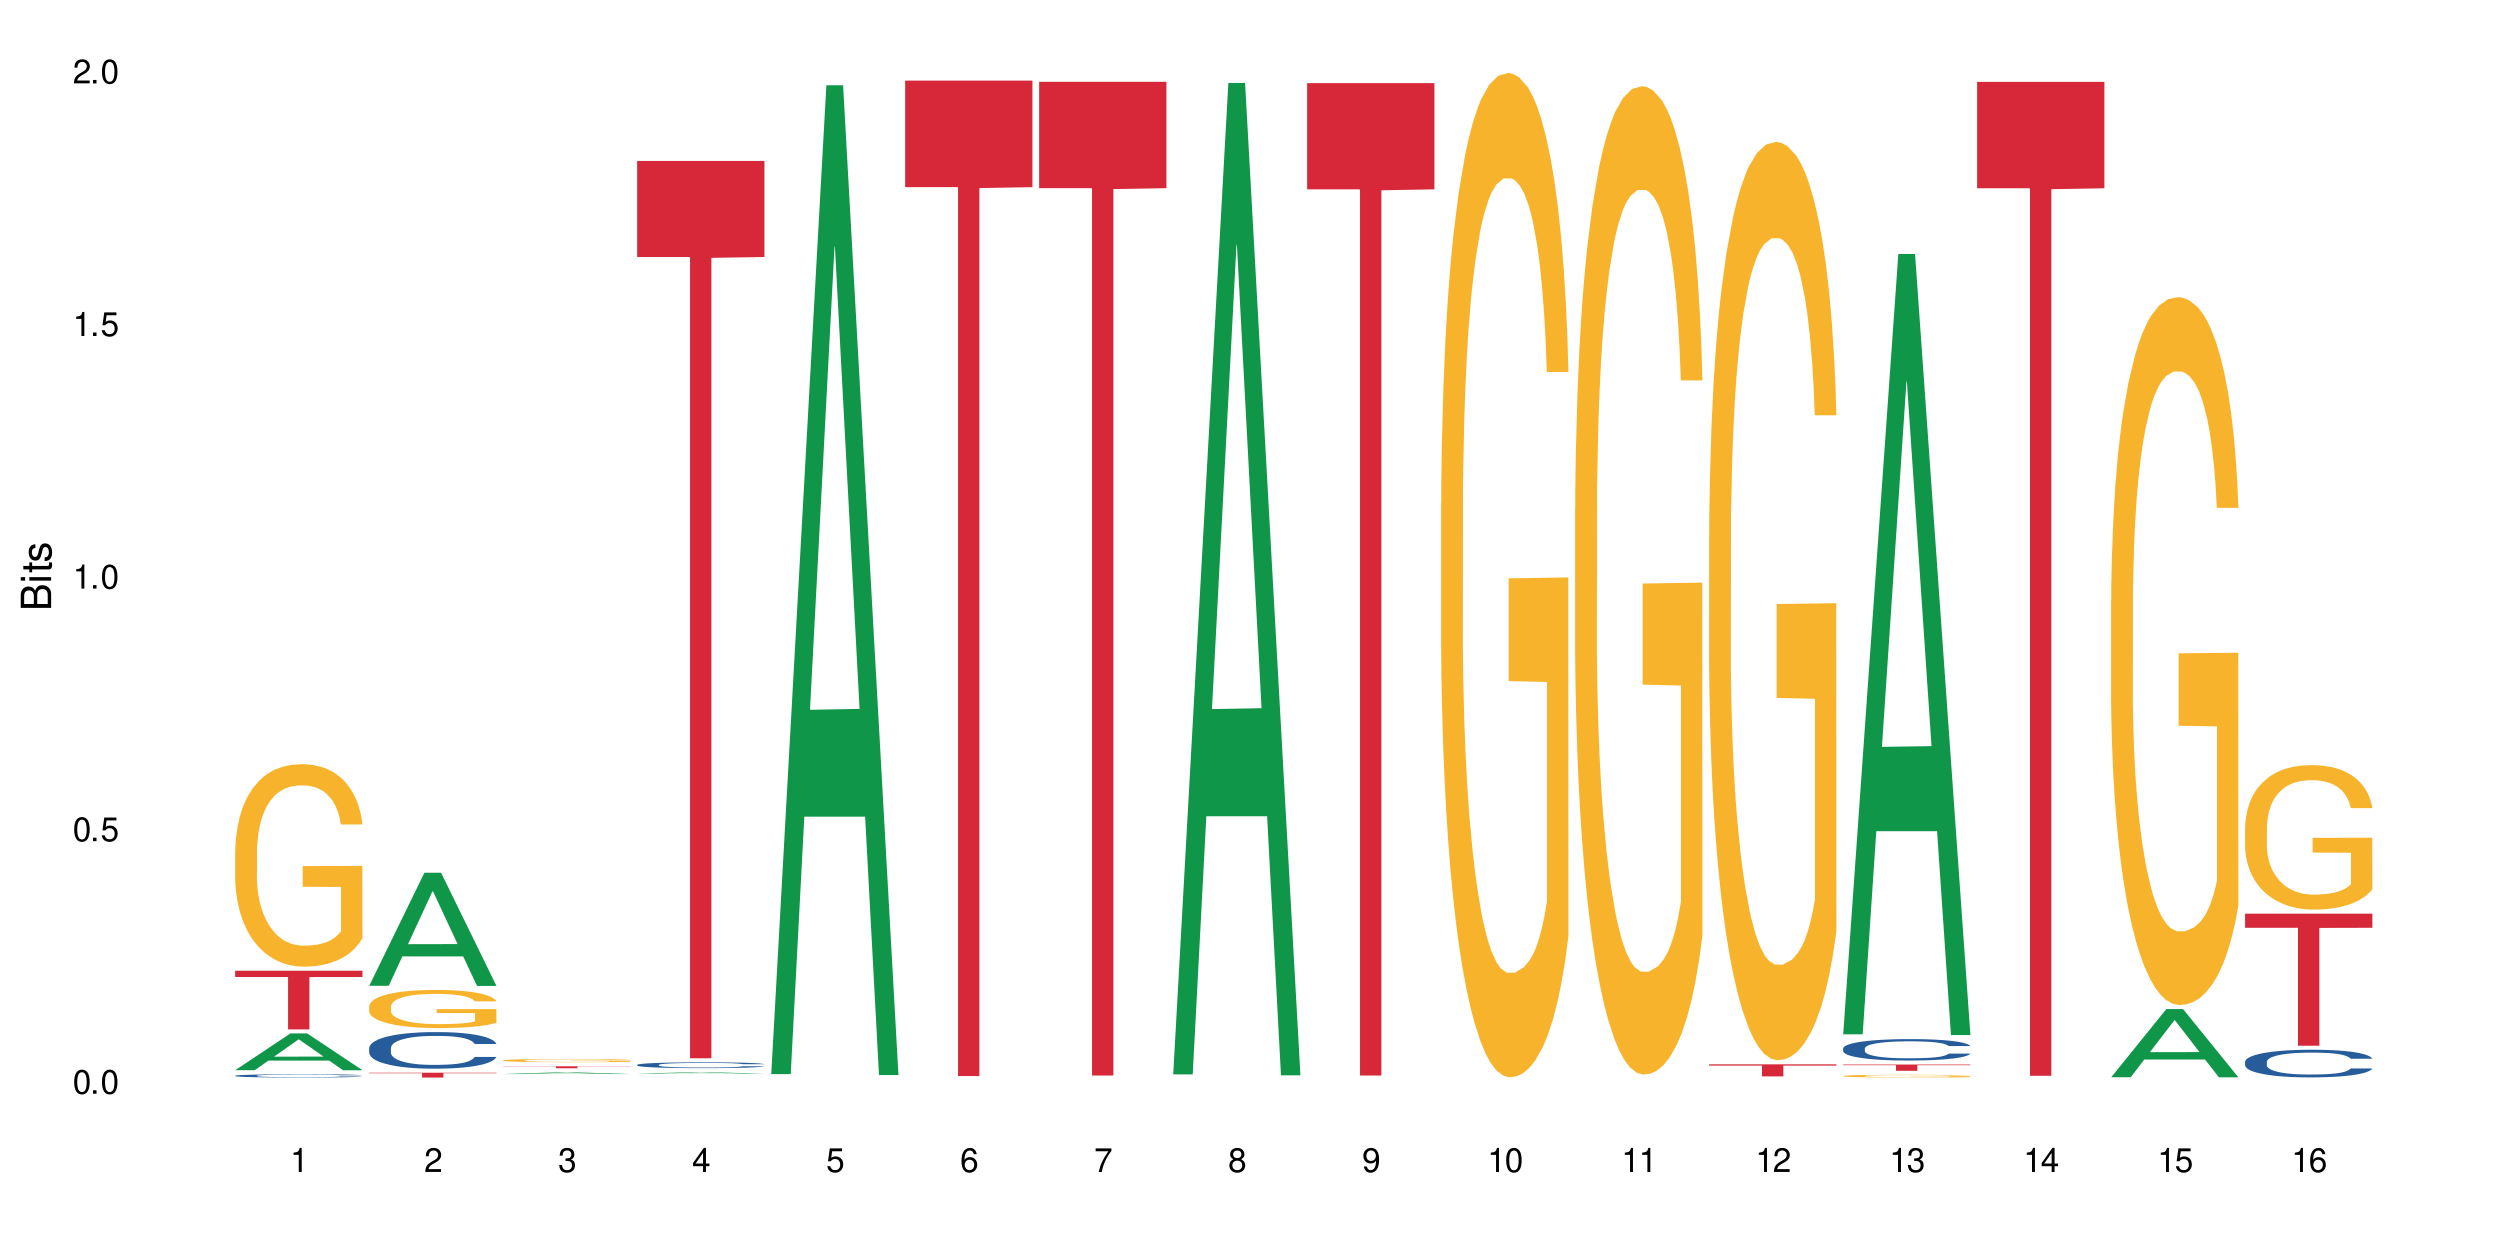 <?xml version="1.0" encoding="UTF-8"?>
<svg xmlns="http://www.w3.org/2000/svg" xmlns:xlink="http://www.w3.org/1999/xlink" width="720" height="360" viewBox="0 0 720 360">
<defs>
<g>
<g id="glyph-0-0">
</g>
<g id="glyph-0-1">
<path d="M 2.641 -6.938 C 2 -6.938 1.422 -6.656 1.078 -6.172 C 0.641 -5.562 0.406 -4.641 0.406 -3.359 C 0.406 -1.016 1.188 0.219 2.641 0.219 C 4.078 0.219 4.859 -1.016 4.859 -3.297 C 4.859 -4.641 4.656 -5.547 4.203 -6.172 C 3.844 -6.656 3.281 -6.938 2.641 -6.938 Z M 2.641 -6.188 C 3.547 -6.188 4 -5.25 4 -3.375 C 4 -1.406 3.562 -0.484 2.625 -0.484 C 1.734 -0.484 1.281 -1.438 1.281 -3.344 C 1.281 -5.25 1.734 -6.188 2.641 -6.188 Z M 2.641 -6.188 "/>
</g>
<g id="glyph-0-2">
<path d="M 1.828 -1 L 0.828 -1 L 0.828 0 L 1.828 0 Z M 1.828 -1 "/>
</g>
<g id="glyph-0-3">
<path d="M 4.562 -6.797 L 1.062 -6.797 L 0.547 -3.094 L 1.328 -3.094 C 1.719 -3.562 2.047 -3.734 2.578 -3.734 C 3.484 -3.734 4.062 -3.109 4.062 -2.094 C 4.062 -1.125 3.484 -0.531 2.578 -0.531 C 1.828 -0.531 1.375 -0.906 1.188 -1.672 L 0.328 -1.672 C 0.453 -1.109 0.547 -0.844 0.75 -0.594 C 1.125 -0.078 1.828 0.219 2.594 0.219 C 3.969 0.219 4.922 -0.781 4.922 -2.219 C 4.922 -3.562 4.031 -4.484 2.719 -4.484 C 2.25 -4.484 1.859 -4.359 1.469 -4.062 L 1.734 -5.969 L 4.562 -5.969 Z M 4.562 -6.797 "/>
</g>
<g id="glyph-0-4">
<path d="M 2.484 -4.938 L 2.484 0 L 3.328 0 L 3.328 -6.938 L 2.766 -6.938 C 2.469 -5.875 2.281 -5.734 0.984 -5.562 L 0.984 -4.938 Z M 2.484 -4.938 "/>
</g>
<g id="glyph-0-5">
<path d="M 4.859 -0.828 L 1.281 -0.828 C 1.359 -1.406 1.672 -1.781 2.5 -2.281 L 3.469 -2.828 C 4.406 -3.344 4.906 -4.062 4.906 -4.906 C 4.906 -5.484 4.672 -6.031 4.266 -6.406 C 3.859 -6.766 3.375 -6.938 2.719 -6.938 C 1.859 -6.938 1.219 -6.625 0.844 -6.031 C 0.609 -5.672 0.5 -5.234 0.484 -4.531 L 1.328 -4.531 C 1.359 -5.016 1.406 -5.281 1.531 -5.516 C 1.75 -5.938 2.188 -6.203 2.703 -6.203 C 3.469 -6.203 4.031 -5.641 4.031 -4.891 C 4.031 -4.344 3.719 -3.859 3.125 -3.516 L 2.234 -3 C 0.812 -2.172 0.406 -1.531 0.328 -0.016 L 4.859 -0.016 Z M 4.859 -0.828 "/>
</g>
<g id="glyph-0-6">
<path d="M 2.125 -3.188 L 2.578 -3.188 C 3.5 -3.188 3.984 -2.766 3.984 -1.922 C 3.984 -1.062 3.469 -0.531 2.594 -0.531 C 1.656 -0.531 1.203 -1 1.156 -2.016 L 0.312 -2.016 C 0.344 -1.453 0.438 -1.094 0.609 -0.781 C 0.953 -0.109 1.625 0.219 2.547 0.219 C 3.953 0.219 4.859 -0.625 4.859 -1.938 C 4.859 -2.828 4.516 -3.297 3.703 -3.594 C 4.344 -3.844 4.656 -4.328 4.656 -5.031 C 4.656 -6.219 3.875 -6.938 2.578 -6.938 C 1.203 -6.938 0.484 -6.172 0.453 -4.703 L 1.297 -4.703 C 1.312 -5.125 1.344 -5.359 1.453 -5.578 C 1.641 -5.969 2.062 -6.203 2.594 -6.203 C 3.344 -6.203 3.797 -5.75 3.797 -5 C 3.797 -4.516 3.609 -4.219 3.25 -4.047 C 3.016 -3.953 2.703 -3.922 2.125 -3.906 Z M 2.125 -3.188 "/>
</g>
<g id="glyph-0-7">
<path d="M 3.141 -1.672 L 3.141 0 L 3.984 0 L 3.984 -1.672 L 4.984 -1.672 L 4.984 -2.438 L 3.984 -2.438 L 3.984 -6.938 L 3.359 -6.938 L 0.266 -2.578 L 0.266 -1.672 Z M 3.141 -2.438 L 1 -2.438 L 3.141 -5.5 Z M 3.141 -2.438 "/>
</g>
<g id="glyph-0-8">
<path d="M 4.781 -5.125 C 4.609 -6.266 3.891 -6.938 2.844 -6.938 C 2.094 -6.938 1.422 -6.578 1.031 -5.953 C 0.594 -5.266 0.406 -4.422 0.406 -3.172 C 0.406 -2 0.578 -1.25 0.984 -0.641 C 1.359 -0.078 1.953 0.219 2.703 0.219 C 3.984 0.219 4.922 -0.75 4.922 -2.094 C 4.922 -3.375 4.062 -4.281 2.844 -4.281 C 2.172 -4.281 1.641 -4.031 1.281 -3.516 C 1.281 -5.234 1.828 -6.188 2.797 -6.188 C 3.391 -6.188 3.797 -5.797 3.938 -5.125 Z M 2.734 -3.531 C 3.547 -3.531 4.062 -2.953 4.062 -2.031 C 4.062 -1.156 3.484 -0.531 2.703 -0.531 C 1.922 -0.531 1.328 -1.188 1.328 -2.078 C 1.328 -2.938 1.906 -3.531 2.734 -3.531 Z M 2.734 -3.531 "/>
</g>
<g id="glyph-0-9">
<path d="M 4.984 -6.797 L 0.438 -6.797 L 0.438 -5.969 L 4.109 -5.969 C 2.5 -3.656 1.828 -2.234 1.328 0 L 2.219 0 C 2.594 -2.172 3.453 -4.047 4.984 -6.094 Z M 4.984 -6.797 "/>
</g>
<g id="glyph-0-10">
<path d="M 3.75 -3.656 C 4.469 -4.094 4.688 -4.438 4.688 -5.078 C 4.688 -6.172 3.844 -6.938 2.641 -6.938 C 1.438 -6.938 0.594 -6.172 0.594 -5.094 C 0.594 -4.438 0.812 -4.094 1.516 -3.656 C 0.734 -3.266 0.359 -2.703 0.359 -1.922 C 0.359 -0.656 1.281 0.219 2.641 0.219 C 3.984 0.219 4.922 -0.656 4.922 -1.922 C 4.922 -2.703 4.531 -3.266 3.75 -3.656 Z M 2.641 -6.188 C 3.359 -6.188 3.812 -5.75 3.812 -5.062 C 3.812 -4.406 3.344 -3.984 2.641 -3.984 C 1.922 -3.984 1.453 -4.406 1.453 -5.078 C 1.453 -5.75 1.922 -6.188 2.641 -6.188 Z M 2.641 -3.266 C 3.484 -3.266 4.062 -2.719 4.062 -1.906 C 4.062 -1.078 3.484 -0.531 2.625 -0.531 C 1.797 -0.531 1.219 -1.094 1.219 -1.906 C 1.219 -2.719 1.781 -3.266 2.641 -3.266 Z M 2.641 -3.266 "/>
</g>
<g id="glyph-0-11">
<path d="M 0.516 -1.578 C 0.672 -0.453 1.406 0.219 2.438 0.219 C 3.188 0.219 3.859 -0.141 4.266 -0.766 C 4.688 -1.453 4.891 -2.297 4.891 -3.547 C 4.891 -4.719 4.703 -5.453 4.312 -6.078 C 3.938 -6.641 3.344 -6.938 2.594 -6.938 C 1.297 -6.938 0.359 -5.969 0.359 -4.625 C 0.359 -3.344 1.234 -2.453 2.453 -2.453 C 3.094 -2.453 3.578 -2.672 4.016 -3.203 C 4 -1.484 3.469 -0.531 2.5 -0.531 C 1.906 -0.531 1.484 -0.906 1.359 -1.578 Z M 2.578 -6.203 C 3.375 -6.203 3.969 -5.531 3.969 -4.641 C 3.969 -3.797 3.391 -3.188 2.547 -3.188 C 1.734 -3.188 1.234 -3.766 1.234 -4.688 C 1.234 -5.562 1.797 -6.203 2.578 -6.203 Z M 2.578 -6.203 "/>
</g>
<g id="glyph-1-0">
</g>
<g id="glyph-1-1">
<path d="M 0 -0.953 L 0 -4.891 C 0 -5.719 -0.234 -6.344 -0.734 -6.797 C -1.188 -7.234 -1.812 -7.469 -2.5 -7.469 C -3.547 -7.469 -4.188 -7 -4.625 -5.875 C -4.984 -6.688 -5.625 -7.094 -6.531 -7.094 C -7.172 -7.094 -7.734 -6.859 -8.141 -6.391 C -8.562 -5.922 -8.75 -5.344 -8.75 -4.5 L -8.75 -0.953 Z M -4.984 -2.062 L -7.766 -2.062 L -7.766 -4.219 C -7.766 -4.844 -7.688 -5.203 -7.453 -5.5 C -7.219 -5.812 -6.859 -5.969 -6.375 -5.969 C -5.891 -5.969 -5.531 -5.812 -5.297 -5.5 C -5.062 -5.203 -4.984 -4.844 -4.984 -4.219 Z M -0.984 -2.062 L -4 -2.062 L -4 -4.781 C -4 -5.766 -3.438 -6.359 -2.484 -6.359 C -1.547 -6.359 -0.984 -5.766 -0.984 -4.781 Z M -0.984 -2.062 "/>
</g>
<g id="glyph-1-2">
<path d="M -6.281 -1.797 L -6.281 -0.797 L 0 -0.797 L 0 -1.797 Z M -8.75 -1.797 L -8.75 -0.797 L -7.484 -0.797 L -7.484 -1.797 Z M -8.75 -1.797 "/>
</g>
<g id="glyph-1-3">
<path d="M -6.281 -3.047 L -6.281 -2.016 L -8.016 -2.016 L -8.016 -1.016 L -6.281 -1.016 L -6.281 -0.172 L -5.469 -0.172 L -5.469 -1.016 L -0.719 -1.016 C -0.078 -1.016 0.281 -1.453 0.281 -2.234 C 0.281 -2.5 0.25 -2.719 0.188 -3.047 L -0.641 -3.047 C -0.609 -2.906 -0.594 -2.766 -0.594 -2.562 C -0.594 -2.141 -0.719 -2.016 -1.156 -2.016 L -5.469 -2.016 L -5.469 -3.047 Z M -6.281 -3.047 "/>
</g>
<g id="glyph-1-4">
<path d="M -4.531 -5.25 C -5.766 -5.25 -6.469 -4.422 -6.469 -2.969 C -6.469 -1.516 -5.719 -0.562 -4.547 -0.562 C -3.562 -0.562 -3.094 -1.062 -2.734 -2.562 L -2.516 -3.484 C -2.344 -4.188 -2.094 -4.469 -1.641 -4.469 C -1.047 -4.469 -0.641 -3.875 -0.641 -3 C -0.641 -2.453 -0.797 -2 -1.062 -1.75 C -1.25 -1.594 -1.422 -1.531 -1.875 -1.469 L -1.875 -0.406 C -0.422 -0.453 0.281 -1.266 0.281 -2.922 C 0.281 -4.5 -0.5 -5.516 -1.719 -5.516 C -2.656 -5.516 -3.172 -4.984 -3.469 -3.734 L -3.703 -2.766 C -3.891 -1.953 -4.156 -1.609 -4.594 -1.609 C -5.188 -1.609 -5.547 -2.125 -5.547 -2.938 C -5.547 -3.75 -5.203 -4.172 -4.531 -4.203 Z M -4.531 -5.25 "/>
</g>
</g>
</defs>
<rect x="-72" y="-36" width="864" height="432" fill="rgb(100%, 100%, 100%)" fill-opacity="1"/>
<path fill-rule="nonzero" fill="rgb(6.275%, 58.824%, 28.235%)" fill-opacity="1" d="M 67.73 308.219 L 67.77 308.211 L 83.633 297.621 L 88.449 297.621 L 104.391 308.23 L 98.789 308.23 L 94.797 305.461 L 77.289 305.461 L 73.371 308.219 L 67.73 308.219 L 78.973 304.316 L 93.191 304.305 L 86.102 299.355 L 86.023 299.348 L 85.945 299.375 L 78.934 304.305 L 78.973 304.316 Z M 67.73 308.219 "/>
<path fill-rule="nonzero" fill="rgb(14.51%, 36.078%, 60%)" fill-opacity="1" d="M 67.73 309.801 L 67.777 309.801 L 67.777 309.781 L 67.91 309.746 L 68.223 309.707 L 68.535 309.676 L 69.34 309.625 L 70.457 309.578 L 71.621 309.539 L 72.469 309.516 L 73.23 309.5 L 74.973 309.469 L 76.09 309.453 L 77.297 309.438 L 78.773 309.422 L 79.848 309.414 L 82.262 309.398 L 84.051 309.395 L 85.434 309.391 L 88.43 309.391 L 90.219 309.395 L 91.516 309.398 L 92.945 309.406 L 94.152 309.414 L 96.254 309.434 L 98.133 309.457 L 98.98 309.473 L 100.324 309.496 L 101.352 309.523 L 102.066 309.547 L 102.871 309.578 L 103.586 309.617 L 104.125 309.66 L 104.391 309.699 L 98.133 309.699 L 97.82 309.664 L 97.461 309.637 L 96.793 309.602 L 96.121 309.574 L 95.184 309.551 L 94.332 309.535 L 93.172 309.52 L 92.141 309.508 L 91.07 309.5 L 90.039 309.496 L 88.074 309.488 L 85.793 309.488 L 84.945 309.492 L 83.199 309.5 L 82.262 309.504 L 80.918 309.516 L 79.98 309.527 L 78.863 309.547 L 78.102 309.559 L 77.164 309.582 L 76.492 309.602 L 75.734 309.629 L 75.285 309.652 L 74.883 309.676 L 74.527 309.703 L 74.258 309.734 L 74.078 309.766 L 73.988 309.797 L 73.988 309.93 L 74.078 309.961 L 74.305 310 L 74.883 310.051 L 75.734 310.098 L 76.719 310.133 L 77.656 310.16 L 78.191 310.172 L 78.906 310.184 L 80.027 310.203 L 81.637 310.219 L 82.574 310.227 L 84.004 310.234 L 89.191 310.234 L 90.352 310.227 L 91.559 310.223 L 93.215 310.207 L 94.242 310.191 L 95.137 310.176 L 95.809 310.16 L 96.254 310.148 L 96.926 310.121 L 97.461 310.09 L 97.863 310.059 L 98.133 310.031 L 104.391 310.031 L 104.125 310.066 L 103.723 310.098 L 103.32 310.125 L 102.691 310.152 L 101.977 310.18 L 100.949 310.211 L 100.102 310.23 L 98.98 310.254 L 97.953 310.27 L 96.836 310.285 L 95.184 310.301 L 94.109 310.309 L 92.945 310.316 L 91.559 310.324 L 89.816 310.332 L 87.938 310.332 L 86.195 310.336 L 84.316 310.332 L 82.934 310.328 L 81.098 310.32 L 78.82 310.305 L 77.164 310.289 L 75.867 310.273 L 74.75 310.258 L 73.5 310.234 L 71.891 310.195 L 70.906 310.164 L 70.234 310.141 L 69.473 310.109 L 68.938 310.078 L 68.312 310.031 L 67.863 309.969 L 67.73 309.922 Z M 67.73 309.801 "/>
<path fill-rule="nonzero" fill="rgb(96.863%, 70.196%, 16.863%)" fill-opacity="1" d="M 67.73 245.062 L 67.777 245.008 L 67.777 243.945 L 67.953 241.547 L 68.402 238.246 L 68.984 235.531 L 69.609 233.398 L 70.012 232.281 L 70.684 230.684 L 71.262 229.512 L 72.738 227.117 L 74.617 224.879 L 75.645 223.922 L 76.809 223.016 L 78.461 222.004 L 79.223 221.629 L 81.547 220.777 L 84.184 220.246 L 87.09 220.086 L 88.43 220.141 L 90.266 220.352 L 92.77 220.938 L 94.199 221.469 L 95.316 222.004 L 96.477 222.695 L 97.91 223.762 L 99.25 225.039 L 100.324 226.316 L 101.395 227.914 L 102.289 229.617 L 103.051 231.48 L 103.723 233.719 L 104.125 235.582 L 104.391 237.445 L 98.176 237.445 L 97.82 235.582 L 97.418 234.145 L 96.746 232.387 L 96.074 231.109 L 95.406 230.098 L 94.152 228.715 L 93.082 227.859 L 91.738 227.117 L 90.441 226.637 L 88.969 226.316 L 88.074 226.211 L 85.703 226.211 L 83.559 226.582 L 82.305 227.008 L 81.41 227.434 L 80.16 228.234 L 79.398 228.871 L 78.953 229.301 L 77.613 230.949 L 76.719 232.441 L 76.227 233.453 L 75.602 235.051 L 75.152 236.488 L 74.66 238.617 L 74.391 240.215 L 74.035 243.836 L 73.988 253.422 L 74.125 255.449 L 74.391 257.633 L 74.75 259.547 L 75.285 261.57 L 75.824 263.117 L 76.762 265.191 L 77.566 266.578 L 78.191 267.484 L 79.398 268.922 L 79.891 269.402 L 81.055 270.359 L 82.262 271.105 L 83.738 271.742 L 84.855 272.062 L 86.641 272.328 L 88.922 272.328 L 91.605 272.012 L 93.305 271.582 L 94.465 271.156 L 95.227 270.785 L 96.164 270.199 L 96.836 269.668 L 97.461 269.082 L 98.223 268.176 L 98.223 255.449 L 87.18 255.395 L 87.18 249.43 L 104.348 249.375 L 104.391 270.199 L 103.453 271.637 L 102.289 273.023 L 101.172 274.086 L 100.012 274.992 L 98.355 276.004 L 97.016 276.645 L 94.957 277.391 L 93.082 277.867 L 91.113 278.188 L 89.371 278.348 L 87.312 278.402 L 85.48 278.293 L 83.512 277.973 L 81.949 277.547 L 80.516 277.016 L 79.086 276.324 L 77.297 275.207 L 76.137 274.301 L 74.93 273.18 L 73.723 271.852 L 72.648 270.414 L 71.934 269.293 L 71.219 268.016 L 70.457 266.418 L 69.742 264.605 L 69.207 262.957 L 68.715 261.094 L 68.355 259.336 L 68 256.938 L 67.82 255.02 L 67.73 253.371 Z M 67.73 245.062 "/>
<path fill-rule="nonzero" fill="rgb(83.922%, 15.686%, 22.353%)" fill-opacity="1" d="M 67.73 279.562 L 104.391 279.562 L 104.391 281.371 L 89.113 281.387 L 89.113 296.461 L 82.965 296.461 L 82.965 281.402 L 82.875 281.371 L 67.73 281.371 Z M 67.73 279.562 "/>
<path fill-rule="nonzero" fill="rgb(6.275%, 58.824%, 28.235%)" fill-opacity="1" d="M 106.32 283.914 L 106.359 283.883 L 122.223 251.355 L 127.039 251.355 L 142.98 283.945 L 137.383 283.945 L 133.387 275.438 L 115.879 275.438 L 111.961 283.914 L 106.32 283.914 L 117.562 271.922 L 131.781 271.891 L 124.691 256.68 L 124.613 256.652 L 124.535 256.742 L 117.523 271.891 L 117.562 271.922 Z M 106.32 283.914 "/>
<path fill-rule="nonzero" fill="rgb(14.51%, 36.078%, 60%)" fill-opacity="1" d="M 106.32 301.832 L 106.367 301.82 L 106.367 301.59 L 106.5 301.227 L 106.812 300.762 L 107.125 300.445 L 107.93 299.875 L 109.047 299.328 L 110.211 298.902 L 111.059 298.652 L 111.82 298.461 L 113.562 298.105 L 114.684 297.922 L 115.891 297.758 L 117.363 297.594 L 118.438 297.5 L 120.852 297.344 L 122.641 297.277 L 124.027 297.25 L 127.02 297.25 L 128.809 297.285 L 130.105 297.336 L 131.535 297.41 L 132.742 297.5 L 134.844 297.711 L 136.723 297.98 L 137.574 298.133 L 138.914 298.434 L 139.941 298.723 L 140.656 298.973 L 141.461 299.328 L 142.176 299.762 L 142.715 300.254 L 142.98 300.668 L 136.723 300.668 L 136.41 300.281 L 136.051 299.984 L 135.383 299.586 L 134.711 299.309 L 133.773 299.031 L 132.922 298.848 L 131.762 298.664 L 130.73 298.547 L 129.66 298.461 L 128.629 298.402 L 126.664 298.348 L 124.383 298.348 L 123.535 298.363 L 121.789 298.441 L 120.852 298.508 L 119.512 298.645 L 118.57 298.77 L 117.453 298.961 L 116.695 299.125 L 115.754 299.375 L 115.086 299.598 L 114.324 299.914 L 113.879 300.156 L 113.473 300.426 L 113.117 300.742 L 112.848 301.082 L 112.668 301.438 L 112.582 301.781 L 112.582 303.277 L 112.668 303.621 L 112.895 304.027 L 113.473 304.613 L 114.324 305.125 L 115.309 305.527 L 116.246 305.816 L 116.781 305.953 L 117.5 306.105 L 118.617 306.297 L 120.227 306.492 L 121.164 306.57 L 122.594 306.645 L 124.07 306.684 L 126.039 306.684 L 127.781 306.645 L 128.945 306.598 L 130.152 306.52 L 131.805 306.355 L 132.832 306.203 L 133.727 306.02 L 134.398 305.836 L 134.844 305.684 L 135.516 305.383 L 136.051 305.059 L 136.453 304.719 L 136.723 304.391 L 142.98 304.391 L 142.715 304.777 L 142.312 305.152 L 141.91 305.434 L 141.281 305.77 L 140.566 306.066 L 139.539 306.406 L 138.691 306.625 L 137.574 306.867 L 136.543 307.051 L 135.426 307.215 L 133.773 307.406 L 132.699 307.504 L 131.535 307.59 L 130.152 307.668 L 128.406 307.734 L 126.531 307.773 L 124.785 307.781 L 122.906 307.762 L 121.523 307.723 L 119.688 307.637 L 117.41 307.465 L 115.754 307.281 L 114.457 307.098 L 113.34 306.906 L 112.09 306.645 L 110.48 306.223 L 109.496 305.895 L 108.824 305.625 L 108.066 305.25 L 107.527 304.914 L 106.902 304.375 L 106.457 303.691 L 106.32 303.16 Z M 106.32 301.832 "/>
<path fill-rule="nonzero" fill="rgb(96.863%, 70.196%, 16.863%)" fill-opacity="1" d="M 106.32 289.809 L 106.367 289.801 L 106.367 289.598 L 106.543 289.148 L 106.992 288.527 L 107.574 288.016 L 108.199 287.613 L 108.602 287.402 L 109.273 287.102 L 109.852 286.883 L 111.328 286.43 L 113.207 286.012 L 114.234 285.828 L 115.398 285.66 L 117.051 285.469 L 117.812 285.398 L 120.137 285.238 L 122.773 285.137 L 125.68 285.109 L 127.02 285.117 L 128.855 285.156 L 131.359 285.27 L 132.789 285.367 L 133.906 285.469 L 135.07 285.598 L 136.5 285.801 L 137.84 286.039 L 138.914 286.281 L 139.988 286.582 L 140.879 286.902 L 141.641 287.254 L 142.312 287.676 L 142.715 288.023 L 142.98 288.375 L 136.77 288.375 L 136.41 288.023 L 136.008 287.754 L 135.336 287.422 L 134.668 287.184 L 133.996 286.992 L 132.742 286.73 L 131.672 286.57 L 130.328 286.43 L 129.031 286.34 L 127.559 286.281 L 126.664 286.262 L 124.293 286.262 L 122.148 286.332 L 120.895 286.41 L 120.004 286.492 L 118.75 286.641 L 117.988 286.762 L 117.543 286.844 L 116.203 287.152 L 115.309 287.434 L 114.816 287.625 L 114.191 287.926 L 113.742 288.195 L 113.25 288.598 L 112.984 288.898 L 112.625 289.578 L 112.582 291.383 L 112.715 291.766 L 112.984 292.176 L 113.34 292.535 L 113.879 292.918 L 114.414 293.207 L 115.352 293.602 L 116.156 293.859 L 116.781 294.031 L 117.988 294.301 L 118.48 294.391 L 119.645 294.57 L 120.852 294.711 L 122.328 294.832 L 123.445 294.895 L 125.234 294.941 L 127.512 294.941 L 130.195 294.883 L 131.895 294.805 L 133.059 294.723 L 133.816 294.652 L 134.754 294.543 L 135.426 294.441 L 136.051 294.332 L 136.812 294.16 L 136.812 291.766 L 125.77 291.754 L 125.77 290.633 L 142.938 290.621 L 142.98 294.543 L 142.043 294.812 L 140.879 295.074 L 139.762 295.273 L 138.602 295.445 L 136.945 295.637 L 135.605 295.754 L 133.547 295.895 L 131.672 295.984 L 129.703 296.047 L 127.961 296.078 L 125.902 296.086 L 124.07 296.066 L 122.102 296.008 L 120.539 295.926 L 119.109 295.824 L 117.676 295.695 L 115.891 295.484 L 114.727 295.312 L 113.52 295.105 L 112.312 294.852 L 111.238 294.582 L 110.523 294.371 L 109.809 294.133 L 109.047 293.832 L 108.332 293.488 L 107.797 293.18 L 107.305 292.828 L 106.945 292.496 L 106.59 292.047 L 106.41 291.684 L 106.32 291.375 Z M 106.32 289.809 "/>
<path fill-rule="nonzero" fill="rgb(83.922%, 15.686%, 22.353%)" fill-opacity="1" d="M 106.32 308.945 L 142.98 308.945 L 142.98 309.094 L 127.703 309.094 L 127.703 310.336 L 121.555 310.336 L 121.555 309.094 L 106.32 309.094 Z M 106.32 308.945 "/>
<path fill-rule="nonzero" fill="rgb(6.275%, 58.824%, 28.235%)" fill-opacity="1" d="M 144.91 309.324 L 144.949 309.324 L 160.812 308.828 L 165.633 308.828 L 181.574 309.324 L 175.973 309.324 L 171.977 309.195 L 154.469 309.195 L 150.551 309.324 L 144.91 309.324 L 156.152 309.141 L 170.371 309.141 L 163.281 308.91 L 163.125 308.91 L 156.113 309.141 L 156.152 309.141 Z M 144.91 309.324 "/>
<path fill-rule="nonzero" fill="rgb(96.863%, 70.196%, 16.863%)" fill-opacity="1" d="M 144.91 305.387 L 144.957 305.383 L 144.957 305.367 L 145.137 305.328 L 145.582 305.273 L 146.164 305.23 L 146.789 305.199 L 147.191 305.18 L 147.863 305.152 L 148.445 305.137 L 149.918 305.098 L 151.797 305.062 L 152.824 305.047 L 153.988 305.031 L 155.641 305.016 L 156.402 305.008 L 158.727 304.996 L 161.363 304.984 L 165.613 304.984 L 167.445 304.988 L 169.949 304.996 L 171.379 305.008 L 172.496 305.016 L 173.66 305.027 L 175.09 305.043 L 176.43 305.062 L 177.504 305.082 L 178.578 305.109 L 179.473 305.137 L 180.23 305.168 L 180.902 305.203 L 181.305 305.234 L 181.574 305.262 L 175.359 305.262 L 175 305.234 L 174.598 305.211 L 173.926 305.18 L 173.258 305.16 L 172.586 305.145 L 171.336 305.121 L 170.262 305.109 L 168.922 305.098 L 167.625 305.09 L 166.148 305.082 L 162.883 305.082 L 160.738 305.09 L 159.488 305.094 L 158.594 305.102 L 157.34 305.113 L 156.582 305.125 L 156.133 305.133 L 154.793 305.156 L 153.898 305.184 L 153.406 305.199 L 152.781 305.223 L 152.332 305.246 L 151.84 305.281 L 151.574 305.309 L 151.215 305.363 L 151.172 305.52 L 151.305 305.551 L 151.574 305.586 L 151.93 305.617 L 152.469 305.648 L 153.004 305.676 L 153.941 305.707 L 154.746 305.73 L 155.375 305.746 L 156.582 305.77 L 157.07 305.777 L 158.234 305.793 L 159.441 305.805 L 160.918 305.812 L 162.035 305.82 L 163.824 305.824 L 166.102 305.824 L 168.785 305.816 L 170.484 305.812 L 171.648 305.805 L 172.406 305.797 L 173.348 305.789 L 174.016 305.781 L 174.645 305.77 L 175.402 305.758 L 175.402 305.551 L 164.359 305.551 L 164.359 305.453 L 181.527 305.453 L 181.574 305.789 L 180.633 305.812 L 179.473 305.832 L 178.352 305.852 L 177.191 305.867 L 175.535 305.883 L 174.195 305.891 L 172.141 305.902 L 170.262 305.91 L 168.293 305.918 L 166.551 305.918 L 164.492 305.922 L 162.66 305.918 L 160.695 305.914 L 159.129 305.906 L 157.699 305.898 L 156.266 305.887 L 154.48 305.867 L 153.316 305.855 L 150.902 305.816 L 149.828 305.793 L 148.398 305.754 L 147.641 305.727 L 146.922 305.699 L 146.387 305.672 L 145.895 305.641 L 145.539 305.613 L 145.18 305.574 L 145 305.543 L 144.91 305.52 Z M 144.91 305.387 "/>
<path fill-rule="nonzero" fill="rgb(83.922%, 15.686%, 22.353%)" fill-opacity="1" d="M 144.91 307.082 L 181.574 307.082 L 181.574 307.145 L 166.293 307.145 L 166.293 307.664 L 160.145 307.664 L 160.145 307.145 L 144.91 307.145 Z M 144.91 307.082 "/>
<path fill-rule="nonzero" fill="rgb(6.275%, 58.824%, 28.235%)" fill-opacity="1" d="M 183.5 309.211 L 183.543 309.211 L 199.402 308.789 L 204.223 308.789 L 220.164 309.211 L 214.562 309.211 L 210.566 309.102 L 193.059 309.102 L 189.141 309.211 L 183.5 309.211 L 194.742 309.055 L 208.961 309.055 L 201.871 308.855 L 201.793 308.855 L 201.715 308.859 L 194.703 309.055 L 194.742 309.055 Z M 183.5 309.211 "/>
<path fill-rule="nonzero" fill="rgb(14.51%, 36.078%, 60%)" fill-opacity="1" d="M 183.5 306.68 L 183.547 306.676 L 183.547 306.641 L 183.68 306.582 L 183.992 306.508 L 184.309 306.457 L 185.113 306.367 L 186.23 306.277 L 187.391 306.211 L 188.242 306.172 L 189 306.141 L 190.746 306.086 L 191.863 306.055 L 193.07 306.027 L 194.543 306.004 L 195.617 305.988 L 198.031 305.965 L 199.82 305.953 L 201.207 305.949 L 204.203 305.949 L 205.988 305.953 L 207.285 305.961 L 208.719 305.973 L 209.926 305.988 L 212.027 306.02 L 213.902 306.062 L 214.754 306.09 L 216.094 306.137 L 217.121 306.184 L 217.84 306.223 L 218.645 306.277 L 219.359 306.348 L 219.895 306.426 L 220.164 306.492 L 213.902 306.492 L 213.59 306.43 L 213.234 306.383 L 212.562 306.32 L 211.891 306.277 L 210.953 306.23 L 210.102 306.203 L 208.941 306.172 L 207.914 306.156 L 206.84 306.141 L 205.812 306.133 L 203.844 306.121 L 201.562 306.121 L 200.715 306.125 L 198.973 306.137 L 198.031 306.148 L 196.691 306.172 L 195.754 306.191 L 194.633 306.223 L 193.875 306.246 L 192.934 306.285 L 192.266 306.32 L 191.504 306.371 L 191.059 306.41 L 190.656 306.453 L 190.297 306.504 L 190.031 306.559 L 189.852 306.613 L 189.762 306.672 L 189.762 306.906 L 189.852 306.965 L 190.074 307.027 L 190.656 307.121 L 191.504 307.203 L 192.488 307.266 L 193.426 307.312 L 193.965 307.336 L 194.68 307.359 L 195.797 307.391 L 197.406 307.422 L 198.344 307.434 L 199.777 307.445 L 201.25 307.453 L 203.219 307.453 L 204.961 307.445 L 206.125 307.438 L 207.332 307.426 L 208.984 307.398 L 210.016 307.375 L 210.906 307.344 L 211.578 307.316 L 212.027 307.293 L 212.695 307.246 L 213.234 307.191 L 213.637 307.137 L 213.902 307.086 L 220.164 307.086 L 219.895 307.148 L 219.492 307.207 L 219.09 307.25 L 218.465 307.305 L 217.75 307.352 L 216.719 307.406 L 215.871 307.441 L 214.754 307.48 L 213.727 307.508 L 212.605 307.535 L 210.953 307.566 L 209.879 307.582 L 208.719 307.594 L 207.332 307.609 L 205.586 307.617 L 203.711 307.625 L 200.09 307.625 L 198.703 307.617 L 196.871 307.602 L 194.59 307.574 L 192.934 307.547 L 191.641 307.516 L 190.52 307.488 L 189.27 307.445 L 187.66 307.379 L 186.676 307.324 L 186.004 307.281 L 185.246 307.223 L 184.711 307.168 L 184.082 307.082 L 183.637 306.973 L 183.5 306.891 Z M 183.5 306.68 "/>
<path fill-rule="nonzero" fill="rgb(83.922%, 15.686%, 22.353%)" fill-opacity="1" d="M 183.5 46.355 L 220.164 46.355 L 220.164 74.016 L 204.883 74.262 L 204.883 304.785 L 198.738 304.785 L 198.738 74.504 L 198.648 74.016 L 183.5 74.016 Z M 183.5 46.355 "/>
<path fill-rule="nonzero" fill="rgb(6.275%, 58.824%, 28.235%)" fill-opacity="1" d="M 222.094 309.348 L 222.133 309.082 L 237.996 24.551 L 242.812 24.551 L 258.754 309.617 L 253.152 309.617 L 249.156 235.203 L 231.648 235.203 L 227.73 309.348 L 222.094 309.348 L 233.332 204.422 L 247.551 204.156 L 240.461 71.125 L 240.383 70.859 L 240.305 71.66 L 233.293 204.156 L 233.332 204.422 Z M 222.094 309.348 "/>
<path fill-rule="nonzero" fill="rgb(83.922%, 15.686%, 22.353%)" fill-opacity="1" d="M 260.684 23.211 L 297.344 23.211 L 297.344 53.902 L 282.062 54.168 L 282.062 309.902 L 275.918 309.902 L 275.918 54.438 L 275.828 53.902 L 260.684 53.902 Z M 260.684 23.211 "/>
<path fill-rule="nonzero" fill="rgb(83.922%, 15.686%, 22.353%)" fill-opacity="1" d="M 299.273 23.559 L 335.934 23.559 L 335.934 54.191 L 320.656 54.461 L 320.656 309.758 L 314.508 309.758 L 314.508 54.73 L 314.418 54.191 L 299.273 54.191 Z M 299.273 23.559 "/>
<path fill-rule="nonzero" fill="rgb(6.275%, 58.824%, 28.235%)" fill-opacity="1" d="M 337.863 309.418 L 337.902 309.148 L 353.766 23.879 L 358.582 23.879 L 374.523 309.688 L 368.922 309.688 L 364.93 235.082 L 347.422 235.082 L 343.504 309.418 L 337.863 309.418 L 349.105 204.219 L 363.32 203.953 L 356.234 70.574 L 356.156 70.309 L 356.074 71.113 L 349.066 203.953 L 349.105 204.219 Z M 337.863 309.418 "/>
<path fill-rule="nonzero" fill="rgb(83.922%, 15.686%, 22.353%)" fill-opacity="1" d="M 376.453 23.938 L 413.113 23.938 L 413.113 54.531 L 397.836 54.801 L 397.836 309.758 L 391.688 309.758 L 391.688 55.07 L 391.598 54.531 L 376.453 54.531 Z M 376.453 23.938 "/>
<path fill-rule="nonzero" fill="rgb(96.863%, 70.196%, 16.863%)" fill-opacity="1" d="M 415.043 144.902 L 415.09 144.637 L 415.09 139.355 L 415.266 127.469 L 415.715 111.09 L 416.297 97.621 L 416.922 87.055 L 417.324 81.508 L 417.996 73.582 L 418.574 67.77 L 420.051 55.883 L 421.93 44.789 L 422.957 40.035 L 424.121 35.543 L 425.773 30.523 L 426.535 28.676 L 428.859 24.449 L 431.496 21.809 L 434.402 21.016 L 435.742 21.281 L 437.578 22.336 L 440.082 25.242 L 441.512 27.883 L 442.629 30.523 L 443.793 33.957 L 445.223 39.242 L 446.562 45.582 L 447.637 51.922 L 448.711 59.844 L 449.602 68.297 L 450.363 77.543 L 451.035 88.637 L 451.438 97.883 L 451.703 107.129 L 445.488 107.129 L 445.133 97.883 L 444.73 90.75 L 444.059 82.035 L 443.391 75.695 L 442.719 70.676 L 441.465 63.809 L 440.395 59.582 L 439.051 55.883 L 437.754 53.508 L 436.281 51.922 L 435.387 51.395 L 433.016 51.395 L 430.871 53.242 L 429.617 55.355 L 428.727 57.469 L 427.473 61.43 L 426.711 64.602 L 426.266 66.715 L 424.926 74.902 L 424.031 82.297 L 423.539 87.316 L 422.914 95.242 L 422.465 102.375 L 421.973 112.941 L 421.707 120.863 L 421.348 138.828 L 421.305 186.375 L 421.438 196.41 L 421.707 207.242 L 422.062 216.75 L 422.598 226.789 L 423.137 234.449 L 424.074 244.75 L 424.879 251.621 L 425.504 256.109 L 426.711 263.242 L 427.203 265.621 L 428.367 270.375 L 429.574 274.074 L 431.051 277.242 L 432.168 278.828 L 433.957 280.148 L 436.234 280.148 L 438.918 278.562 L 440.617 276.449 L 441.781 274.336 L 442.539 272.488 L 443.477 269.582 L 444.148 266.941 L 444.773 264.035 L 445.535 259.543 L 445.535 196.41 L 434.492 196.148 L 434.492 166.562 L 451.66 166.297 L 451.703 269.582 L 450.766 276.715 L 449.602 283.582 L 448.484 288.863 L 447.324 293.355 L 445.668 298.375 L 444.328 301.543 L 442.27 305.242 L 440.395 307.621 L 438.426 309.203 L 436.684 309.996 L 434.625 310.262 L 432.793 309.734 L 430.824 308.148 L 429.262 306.035 L 427.832 303.395 L 426.398 299.961 L 424.613 294.414 L 423.449 289.922 L 422.242 284.375 L 421.035 277.77 L 419.961 270.641 L 419.246 265.09 L 418.531 258.75 L 417.77 250.828 L 417.055 241.848 L 416.52 233.656 L 416.027 224.414 L 415.668 215.695 L 415.312 203.809 L 415.133 194.301 L 415.043 186.109 Z M 415.043 144.902 "/>
<path fill-rule="nonzero" fill="rgb(96.863%, 70.196%, 16.863%)" fill-opacity="1" d="M 453.633 146.738 L 453.68 146.477 L 453.68 141.277 L 453.859 129.578 L 454.305 113.461 L 454.887 100.203 L 455.512 89.805 L 455.914 84.348 L 456.586 76.547 L 457.168 70.828 L 458.641 59.129 L 460.52 48.211 L 461.547 43.531 L 462.711 39.113 L 464.363 34.172 L 465.125 32.352 L 467.449 28.195 L 470.086 25.594 L 472.992 24.816 L 474.336 25.074 L 476.168 26.113 L 478.672 28.973 L 480.102 31.574 L 481.219 34.172 L 482.383 37.551 L 483.812 42.75 L 485.152 48.992 L 486.227 55.23 L 487.301 63.027 L 488.195 71.348 L 488.953 80.445 L 489.625 91.363 L 490.027 100.465 L 490.297 109.562 L 484.082 109.562 L 483.723 100.465 L 483.32 93.445 L 482.648 84.867 L 481.98 78.625 L 481.309 73.688 L 480.059 66.93 L 478.984 62.77 L 477.641 59.129 L 476.348 56.789 L 474.871 55.23 L 473.977 54.711 L 471.605 54.711 L 469.461 56.531 L 468.211 58.609 L 467.316 60.688 L 466.062 64.59 L 465.305 67.707 L 464.855 69.789 L 463.516 77.848 L 462.621 85.125 L 462.129 90.066 L 461.504 97.863 L 461.055 104.883 L 460.562 115.281 L 460.297 123.082 L 459.938 140.758 L 459.895 187.551 L 460.027 197.43 L 460.297 208.09 L 460.652 217.445 L 461.191 227.324 L 461.727 234.863 L 462.664 245.004 L 463.469 251.762 L 464.098 256.18 L 465.305 263.199 L 465.793 265.539 L 466.957 270.219 L 468.164 273.859 L 469.641 276.98 L 470.758 278.539 L 472.547 279.84 L 474.824 279.84 L 477.508 278.277 L 479.207 276.199 L 480.371 274.117 L 481.129 272.301 L 482.07 269.441 L 482.738 266.84 L 483.363 263.98 L 484.125 259.562 L 484.125 197.43 L 473.082 197.172 L 473.082 168.055 L 490.25 167.793 L 490.297 269.441 L 489.355 276.457 L 488.195 283.219 L 487.074 288.418 L 485.914 292.836 L 484.258 297.777 L 482.918 300.895 L 480.863 304.535 L 478.984 306.875 L 477.016 308.434 L 475.273 309.215 L 473.215 309.473 L 471.383 308.953 L 469.418 307.395 L 467.852 305.316 L 466.422 302.715 L 464.988 299.336 L 463.203 293.875 L 462.039 289.457 L 460.832 283.996 L 459.625 277.5 L 458.551 270.48 L 457.836 265.02 L 457.121 258.781 L 456.363 250.98 L 455.645 242.145 L 455.109 234.086 L 454.617 224.984 L 454.262 216.406 L 453.902 204.707 L 453.723 195.352 L 453.633 187.293 Z M 453.633 146.738 "/>
<path fill-rule="nonzero" fill="rgb(96.863%, 70.196%, 16.863%)" fill-opacity="1" d="M 492.223 154.148 L 492.27 153.906 L 492.27 149.074 L 492.449 138.207 L 492.895 123.23 L 493.477 110.91 L 494.102 101.25 L 494.504 96.176 L 495.176 88.93 L 495.758 83.617 L 497.23 72.746 L 499.109 62.602 L 500.137 58.254 L 501.301 54.148 L 502.953 49.559 L 503.715 47.867 L 506.039 44.004 L 508.676 41.586 L 511.582 40.863 L 512.926 41.105 L 514.758 42.07 L 517.262 44.727 L 518.691 47.145 L 519.809 49.559 L 520.973 52.699 L 522.402 57.531 L 523.742 63.328 L 524.816 69.125 L 525.891 76.371 L 526.785 84.102 L 527.543 92.555 L 528.215 102.699 L 528.617 111.152 L 528.887 119.605 L 522.672 119.605 L 522.312 111.152 L 521.91 104.633 L 521.238 96.66 L 520.57 90.863 L 519.898 86.273 L 518.648 79.992 L 517.574 76.129 L 516.234 72.746 L 514.938 70.574 L 513.461 69.125 L 512.566 68.641 L 510.195 68.641 L 508.051 70.332 L 506.801 72.266 L 505.906 74.195 L 504.652 77.82 L 503.895 80.719 L 503.445 82.652 L 502.105 90.137 L 501.211 96.902 L 500.719 101.492 L 500.094 108.738 L 499.645 115.258 L 499.156 124.922 L 498.887 132.168 L 498.527 148.594 L 498.484 192.07 L 498.617 201.25 L 498.887 211.152 L 499.242 219.848 L 499.781 229.027 L 500.316 236.031 L 501.254 245.453 L 502.059 251.734 L 502.688 255.84 L 503.895 262.359 L 504.387 264.535 L 505.547 268.883 L 506.754 272.266 L 508.23 275.164 L 509.348 276.613 L 511.137 277.82 L 513.418 277.82 L 516.098 276.371 L 517.797 274.438 L 518.961 272.508 L 519.719 270.816 L 520.66 268.156 L 521.328 265.742 L 521.957 263.086 L 522.715 258.98 L 522.715 201.25 L 511.672 201.008 L 511.672 173.957 L 528.84 173.715 L 528.887 268.156 L 527.945 274.68 L 526.785 280.961 L 525.668 285.793 L 524.504 289.898 L 522.852 294.488 L 521.508 297.387 L 519.453 300.766 L 517.574 302.941 L 515.605 304.391 L 513.863 305.113 L 511.809 305.355 L 509.973 304.875 L 508.008 303.426 L 506.441 301.492 L 505.012 299.074 L 503.582 295.938 L 501.793 290.863 L 500.629 286.758 L 499.422 281.684 L 498.215 275.645 L 497.141 269.125 L 496.426 264.051 L 495.711 258.254 L 494.953 251.008 L 494.238 242.797 L 493.699 235.309 L 493.207 226.855 L 492.852 218.883 L 492.492 208.012 L 492.312 199.316 L 492.223 191.828 Z M 492.223 154.148 "/>
<path fill-rule="nonzero" fill="rgb(83.922%, 15.686%, 22.353%)" fill-opacity="1" d="M 492.223 306.52 L 528.887 306.52 L 528.887 306.891 L 513.605 306.895 L 513.605 309.996 L 507.461 309.996 L 507.461 306.898 L 507.371 306.891 L 492.223 306.891 Z M 492.223 306.52 "/>
<path fill-rule="nonzero" fill="rgb(6.275%, 58.824%, 28.235%)" fill-opacity="1" d="M 530.816 297.895 L 530.855 297.684 L 546.719 73.156 L 551.535 73.156 L 567.477 298.105 L 561.875 298.105 L 557.879 239.387 L 540.371 239.387 L 536.453 297.895 L 530.816 297.895 L 542.055 215.094 L 556.273 214.883 L 549.184 109.906 L 549.105 109.695 L 549.027 110.332 L 542.016 214.883 L 542.055 215.094 Z M 530.816 297.895 "/>
<path fill-rule="nonzero" fill="rgb(14.51%, 36.078%, 60%)" fill-opacity="1" d="M 530.816 301.949 L 530.859 301.941 L 530.859 301.809 L 530.992 301.594 L 531.305 301.324 L 531.621 301.137 L 532.426 300.805 L 533.543 300.484 L 534.703 300.234 L 535.555 300.09 L 536.312 299.977 L 538.059 299.77 L 539.176 299.66 L 540.383 299.566 L 541.859 299.469 L 542.93 299.414 L 545.344 299.324 L 547.133 299.281 L 548.52 299.266 L 551.516 299.266 L 553.305 299.289 L 554.602 299.316 L 556.031 299.363 L 557.238 299.414 L 559.34 299.535 L 561.215 299.695 L 562.066 299.785 L 563.406 299.961 L 564.434 300.129 L 565.152 300.273 L 565.957 300.484 L 566.672 300.738 L 567.207 301.023 L 567.477 301.266 L 561.215 301.266 L 560.902 301.043 L 560.547 300.867 L 559.875 300.637 L 559.203 300.473 L 558.266 300.309 L 557.418 300.203 L 556.254 300.094 L 555.227 300.027 L 554.152 299.977 L 553.125 299.941 L 551.156 299.91 L 548.879 299.91 L 548.027 299.918 L 546.285 299.965 L 545.344 300.004 L 544.004 300.082 L 543.066 300.156 L 541.945 300.27 L 541.188 300.363 L 540.25 300.512 L 539.578 300.641 L 538.816 300.828 L 538.371 300.969 L 537.969 301.125 L 537.609 301.312 L 537.344 301.508 L 537.164 301.719 L 537.074 301.922 L 537.074 302.793 L 537.164 302.996 L 537.387 303.234 L 537.969 303.578 L 538.816 303.875 L 539.801 304.113 L 540.738 304.281 L 541.277 304.359 L 541.992 304.449 L 543.109 304.562 L 544.719 304.676 L 545.656 304.719 L 547.09 304.766 L 548.562 304.789 L 550.531 304.789 L 552.273 304.766 L 553.438 304.738 L 554.645 304.691 L 556.297 304.598 L 557.328 304.508 L 558.223 304.398 L 558.891 304.293 L 559.34 304.203 L 560.008 304.027 L 560.547 303.836 L 560.949 303.641 L 561.215 303.445 L 567.477 303.445 L 567.207 303.672 L 566.805 303.891 L 566.402 304.055 L 565.777 304.254 L 565.062 304.426 L 564.031 304.625 L 563.184 304.754 L 562.066 304.895 L 561.039 305.004 L 559.922 305.098 L 558.266 305.211 L 557.191 305.266 L 556.031 305.316 L 554.645 305.363 L 552.902 305.402 L 551.023 305.426 L 549.281 305.43 L 547.402 305.418 L 546.016 305.398 L 544.184 305.348 L 541.902 305.246 L 540.25 305.137 L 538.953 305.031 L 537.836 304.918 L 536.582 304.766 L 534.973 304.52 L 533.988 304.324 L 533.32 304.168 L 532.559 303.949 L 532.023 303.75 L 531.395 303.438 L 530.949 303.035 L 530.816 302.727 Z M 530.816 301.949 "/>
<path fill-rule="nonzero" fill="rgb(96.863%, 70.196%, 16.863%)" fill-opacity="1" d="M 530.816 309.883 L 530.859 309.883 L 530.859 309.867 L 531.039 309.836 L 531.484 309.793 L 532.066 309.754 L 532.691 309.727 L 533.094 309.711 L 533.766 309.691 L 534.348 309.676 L 535.82 309.641 L 537.699 309.613 L 538.727 309.598 L 539.891 309.586 L 541.543 309.574 L 542.305 309.566 L 544.629 309.555 L 547.266 309.547 L 551.516 309.547 L 553.348 309.551 L 555.852 309.559 L 557.281 309.566 L 558.398 309.574 L 559.562 309.582 L 560.992 309.598 L 562.336 309.613 L 563.406 309.629 L 564.48 309.652 L 565.375 309.676 L 566.133 309.699 L 566.805 309.73 L 567.207 309.758 L 567.477 309.781 L 561.262 309.781 L 560.902 309.758 L 560.5 309.738 L 559.832 309.711 L 559.16 309.695 L 558.488 309.684 L 557.238 309.664 L 556.164 309.652 L 554.824 309.641 L 553.527 309.637 L 552.051 309.629 L 548.789 309.629 L 546.641 309.633 L 545.391 309.641 L 544.496 309.645 L 543.242 309.656 L 542.484 309.664 L 542.035 309.672 L 540.695 309.691 L 539.801 309.715 L 539.309 309.727 L 538.684 309.75 L 538.238 309.77 L 537.746 309.797 L 537.477 309.82 L 537.117 309.867 L 537.074 309.996 L 537.207 310.023 L 537.477 310.055 L 537.836 310.078 L 538.371 310.105 L 538.906 310.129 L 539.848 310.156 L 540.652 310.176 L 541.277 310.188 L 542.484 310.207 L 542.977 310.211 L 544.137 310.227 L 545.344 310.234 L 546.82 310.246 L 547.938 310.25 L 549.727 310.254 L 552.008 310.254 L 554.688 310.25 L 556.387 310.242 L 557.551 310.238 L 558.309 310.23 L 559.25 310.223 L 559.922 310.215 L 560.547 310.207 L 561.305 310.195 L 561.305 310.023 L 550.262 310.023 L 550.262 309.941 L 567.43 309.941 L 567.477 310.223 L 566.535 310.242 L 565.375 310.262 L 564.258 310.277 L 563.094 310.289 L 561.441 310.301 L 560.098 310.312 L 558.043 310.32 L 556.164 310.328 L 554.199 310.332 L 552.453 310.332 L 550.398 310.336 L 548.562 310.332 L 546.598 310.328 L 545.031 310.324 L 543.602 310.316 L 542.172 310.305 L 540.383 310.293 L 539.219 310.277 L 538.012 310.266 L 536.805 310.246 L 535.734 310.227 L 535.016 310.211 L 534.301 310.195 L 533.543 310.172 L 532.828 310.148 L 532.289 310.125 L 531.797 310.102 L 531.441 310.078 L 531.082 310.043 L 530.902 310.02 L 530.816 309.996 Z M 530.816 309.883 "/>
<path fill-rule="nonzero" fill="rgb(83.922%, 15.686%, 22.353%)" fill-opacity="1" d="M 530.816 306.594 L 567.477 306.594 L 567.477 306.785 L 552.195 306.785 L 552.195 308.383 L 546.051 308.383 L 546.051 306.789 L 545.961 306.785 L 530.816 306.785 Z M 530.816 306.594 "/>
<path fill-rule="nonzero" fill="rgb(83.922%, 15.686%, 22.353%)" fill-opacity="1" d="M 569.406 23.582 L 606.066 23.582 L 606.066 54.223 L 590.785 54.492 L 590.785 309.828 L 584.641 309.828 L 584.641 54.758 L 584.551 54.223 L 569.406 54.223 Z M 569.406 23.582 "/>
<path fill-rule="nonzero" fill="rgb(6.275%, 58.824%, 28.235%)" fill-opacity="1" d="M 607.996 310.258 L 608.035 310.242 L 623.898 290.605 L 628.715 290.605 L 644.656 310.277 L 639.055 310.277 L 635.059 305.145 L 617.551 305.145 L 613.637 310.258 L 607.996 310.258 L 619.238 303.02 L 633.453 303 L 626.363 293.82 L 626.285 293.801 L 626.207 293.855 L 619.199 303 L 619.238 303.02 Z M 607.996 310.258 "/>
<path fill-rule="nonzero" fill="rgb(96.863%, 70.196%, 16.863%)" fill-opacity="1" d="M 607.996 172.898 L 608.039 172.711 L 608.039 168.988 L 608.219 160.609 L 608.668 149.066 L 609.246 139.57 L 609.875 132.125 L 610.277 128.215 L 610.945 122.629 L 611.527 118.535 L 613.004 110.156 L 614.879 102.336 L 615.91 98.984 L 617.07 95.82 L 618.727 92.281 L 619.484 90.98 L 621.809 88 L 624.449 86.141 L 627.355 85.582 L 628.695 85.766 L 630.527 86.512 L 633.031 88.559 L 634.461 90.422 L 635.582 92.281 L 636.742 94.703 L 638.172 98.426 L 639.516 102.895 L 640.586 107.363 L 641.66 112.949 L 642.555 118.906 L 643.316 125.422 L 643.984 133.242 L 644.387 139.758 L 644.656 146.273 L 638.441 146.273 L 638.086 139.758 L 637.684 134.73 L 637.012 128.586 L 636.34 124.117 L 635.672 120.582 L 634.418 115.742 L 633.344 112.762 L 632.004 110.156 L 630.707 108.48 L 629.23 107.363 L 628.336 106.992 L 625.969 106.992 L 623.82 108.293 L 622.57 109.785 L 621.676 111.273 L 620.426 114.066 L 619.664 116.301 L 619.219 117.789 L 617.875 123.562 L 616.98 128.773 L 616.488 132.312 L 615.863 137.895 L 615.418 142.922 L 614.926 150.371 L 614.656 155.957 L 614.301 168.613 L 614.254 202.125 L 614.391 209.203 L 614.656 216.836 L 615.016 223.535 L 615.551 230.613 L 616.086 236.012 L 617.027 243.273 L 617.832 248.113 L 618.457 251.277 L 619.664 256.305 L 620.156 257.98 L 621.32 261.332 L 622.527 263.938 L 624 266.172 L 625.117 267.289 L 626.906 268.219 L 629.188 268.219 L 631.871 267.102 L 633.57 265.613 L 634.73 264.125 L 635.492 262.82 L 636.43 260.773 L 637.102 258.91 L 637.727 256.863 L 638.488 253.699 L 638.488 209.203 L 627.445 209.016 L 627.445 188.164 L 644.613 187.977 L 644.656 260.773 L 643.719 265.801 L 642.555 270.641 L 641.438 274.363 L 640.273 277.527 L 638.621 281.066 L 637.281 283.301 L 635.223 285.906 L 633.344 287.582 L 631.379 288.699 L 629.633 289.258 L 627.578 289.445 L 625.746 289.07 L 623.777 287.953 L 622.211 286.465 L 620.781 284.602 L 619.352 282.184 L 617.562 278.273 L 616.402 275.109 L 615.195 271.199 L 613.988 266.543 L 612.914 261.516 L 612.199 257.605 L 611.484 253.141 L 610.723 247.555 L 610.008 241.223 L 609.473 235.453 L 608.98 228.938 L 608.621 222.793 L 608.266 214.414 L 608.086 207.711 L 607.996 201.941 Z M 607.996 172.898 "/>
<path fill-rule="nonzero" fill="rgb(14.51%, 36.078%, 60%)" fill-opacity="1" d="M 646.586 305.793 L 646.629 305.785 L 646.629 305.613 L 646.766 305.336 L 647.078 304.984 L 647.391 304.746 L 648.195 304.316 L 649.312 303.902 L 650.477 303.582 L 651.324 303.395 L 652.086 303.246 L 653.828 302.98 L 654.945 302.84 L 656.152 302.719 L 657.629 302.594 L 658.703 302.52 L 661.117 302.402 L 662.906 302.352 L 664.289 302.332 L 667.285 302.332 L 669.074 302.359 L 670.371 302.398 L 671.801 302.457 L 673.008 302.52 L 675.109 302.68 L 676.988 302.883 L 677.836 303 L 679.18 303.227 L 680.207 303.445 L 680.922 303.633 L 681.727 303.902 L 682.441 304.23 L 682.977 304.602 L 683.246 304.914 L 676.988 304.914 L 676.676 304.621 L 676.316 304.398 L 675.645 304.098 L 674.977 303.887 L 674.035 303.676 L 673.188 303.539 L 672.023 303.402 L 670.996 303.312 L 669.922 303.246 L 668.895 303.203 L 666.93 303.16 L 664.648 303.16 L 663.797 303.176 L 662.055 303.234 L 661.117 303.285 L 659.773 303.387 L 658.836 303.48 L 657.719 303.625 L 656.957 303.75 L 656.02 303.938 L 655.348 304.105 L 654.59 304.348 L 654.141 304.527 L 653.738 304.73 L 653.383 304.973 L 653.113 305.227 L 652.934 305.496 L 652.844 305.758 L 652.844 306.883 L 652.934 307.148 L 653.156 307.453 L 653.738 307.895 L 654.59 308.281 L 655.57 308.586 L 656.512 308.805 L 657.047 308.906 L 657.762 309.023 L 658.879 309.168 L 660.488 309.312 L 661.43 309.371 L 662.859 309.43 L 664.336 309.461 L 666.301 309.461 L 668.047 309.43 L 669.207 309.395 L 670.414 309.336 L 672.07 309.211 L 673.098 309.098 L 673.992 308.957 L 674.664 308.82 L 675.109 308.703 L 675.781 308.477 L 676.316 308.23 L 676.719 307.977 L 676.988 307.727 L 683.246 307.727 L 682.977 308.02 L 682.574 308.305 L 682.172 308.516 L 681.547 308.77 L 680.832 308.992 L 679.805 309.25 L 678.953 309.414 L 677.836 309.598 L 676.809 309.734 L 675.691 309.859 L 674.035 310.004 L 672.965 310.078 L 671.801 310.145 L 670.414 310.203 L 668.672 310.254 L 666.793 310.281 L 665.051 310.289 L 663.172 310.273 L 661.785 310.246 L 659.953 310.18 L 657.672 310.047 L 656.02 309.91 L 654.723 309.773 L 653.605 309.625 L 652.352 309.43 L 650.742 309.109 L 649.762 308.863 L 649.09 308.66 L 648.328 308.375 L 647.793 308.121 L 647.168 307.715 L 646.719 307.199 L 646.586 306.797 Z M 646.586 305.793 "/>
<path fill-rule="nonzero" fill="rgb(96.863%, 70.196%, 16.863%)" fill-opacity="1" d="M 646.586 238.18 L 646.629 238.141 L 646.629 237.379 L 646.809 235.668 L 647.258 233.312 L 647.836 231.375 L 648.465 229.852 L 648.867 229.055 L 649.535 227.914 L 650.117 227.078 L 651.594 225.367 L 653.473 223.773 L 654.5 223.086 L 655.66 222.441 L 657.316 221.719 L 658.074 221.453 L 660.402 220.844 L 663.039 220.465 L 665.945 220.352 L 667.285 220.387 L 669.117 220.539 L 671.621 220.957 L 673.055 221.34 L 674.172 221.719 L 675.332 222.215 L 676.766 222.973 L 678.105 223.887 L 679.18 224.797 L 680.25 225.938 L 681.145 227.156 L 681.906 228.484 L 682.574 230.082 L 682.977 231.41 L 683.246 232.742 L 677.031 232.742 L 676.676 231.41 L 676.273 230.387 L 675.602 229.133 L 674.93 228.219 L 674.262 227.496 L 673.008 226.508 L 671.934 225.898 L 670.594 225.367 L 669.297 225.027 L 667.824 224.797 L 666.93 224.723 L 664.559 224.723 L 662.414 224.988 L 661.16 225.293 L 660.266 225.598 L 659.016 226.168 L 658.254 226.621 L 657.809 226.926 L 656.465 228.105 L 655.57 229.168 L 655.082 229.891 L 654.453 231.031 L 654.008 232.059 L 653.516 233.578 L 653.246 234.719 L 652.891 237.305 L 652.844 244.145 L 652.98 245.59 L 653.246 247.148 L 653.605 248.516 L 654.141 249.961 L 654.68 251.062 L 655.617 252.547 L 656.422 253.535 L 657.047 254.18 L 658.254 255.207 L 658.746 255.551 L 659.91 256.234 L 661.117 256.766 L 662.59 257.223 L 663.711 257.449 L 665.496 257.641 L 667.777 257.641 L 670.461 257.41 L 672.16 257.109 L 673.32 256.805 L 674.082 256.539 L 675.02 256.121 L 675.691 255.738 L 676.316 255.32 L 677.078 254.676 L 677.078 245.59 L 666.035 245.551 L 666.035 241.293 L 683.203 241.258 L 683.246 256.121 L 682.309 257.145 L 681.145 258.133 L 680.027 258.895 L 678.863 259.539 L 677.211 260.262 L 675.871 260.719 L 673.812 261.25 L 671.934 261.594 L 669.969 261.82 L 668.227 261.934 L 666.168 261.973 L 664.336 261.898 L 662.367 261.668 L 660.805 261.363 L 659.371 260.984 L 657.941 260.492 L 656.152 259.691 L 654.992 259.047 L 653.785 258.246 L 652.578 257.297 L 651.504 256.27 L 650.789 255.473 L 650.074 254.562 L 649.312 253.422 L 648.598 252.129 L 648.062 250.949 L 647.57 249.621 L 647.211 248.363 L 646.855 246.656 L 646.676 245.285 L 646.586 244.109 Z M 646.586 238.18 "/>
<path fill-rule="nonzero" fill="rgb(83.922%, 15.686%, 22.353%)" fill-opacity="1" d="M 646.586 263.137 L 683.246 263.137 L 683.246 267.207 L 667.969 267.242 L 667.969 301.168 L 661.82 301.168 L 661.82 267.277 L 661.73 267.207 L 646.586 267.207 Z M 646.586 263.137 "/>
<g fill="rgb(0%, 0%, 0%)" fill-opacity="1">
<use xlink:href="#glyph-0-1" x="20.965" y="314.993"/>
<use xlink:href="#glyph-0-2" x="25.965" y="314.993"/>
<use xlink:href="#glyph-0-1" x="28.965" y="314.993"/>
</g>
<g fill="rgb(0%, 0%, 0%)" fill-opacity="1">
<use xlink:href="#glyph-0-1" x="20.965" y="242.251"/>
<use xlink:href="#glyph-0-2" x="25.965" y="242.251"/>
<use xlink:href="#glyph-0-3" x="28.965" y="242.251"/>
</g>
<g fill="rgb(0%, 0%, 0%)" fill-opacity="1">
<use xlink:href="#glyph-0-4" x="20.965" y="169.509"/>
<use xlink:href="#glyph-0-2" x="25.965" y="169.509"/>
<use xlink:href="#glyph-0-1" x="28.965" y="169.509"/>
</g>
<g fill="rgb(0%, 0%, 0%)" fill-opacity="1">
<use xlink:href="#glyph-0-4" x="20.965" y="96.767"/>
<use xlink:href="#glyph-0-2" x="25.965" y="96.767"/>
<use xlink:href="#glyph-0-3" x="28.965" y="96.767"/>
</g>
<g fill="rgb(0%, 0%, 0%)" fill-opacity="1">
<use xlink:href="#glyph-0-5" x="20.965" y="24.024"/>
<use xlink:href="#glyph-0-2" x="25.965" y="24.024"/>
<use xlink:href="#glyph-0-1" x="28.965" y="24.024"/>
</g>
<g fill="rgb(0%, 0%, 0%)" fill-opacity="1">
<use xlink:href="#glyph-0-4" x="83.562" y="337.532"/>
</g>
<g fill="rgb(0%, 0%, 0%)" fill-opacity="1">
<use xlink:href="#glyph-0-5" x="122.152" y="337.532"/>
</g>
<g fill="rgb(0%, 0%, 0%)" fill-opacity="1">
<use xlink:href="#glyph-0-6" x="160.742" y="337.532"/>
</g>
<g fill="rgb(0%, 0%, 0%)" fill-opacity="1">
<use xlink:href="#glyph-0-7" x="199.332" y="337.532"/>
</g>
<g fill="rgb(0%, 0%, 0%)" fill-opacity="1">
<use xlink:href="#glyph-0-3" x="237.922" y="337.532"/>
</g>
<g fill="rgb(0%, 0%, 0%)" fill-opacity="1">
<use xlink:href="#glyph-0-8" x="276.512" y="337.532"/>
</g>
<g fill="rgb(0%, 0%, 0%)" fill-opacity="1">
<use xlink:href="#glyph-0-9" x="315.102" y="337.532"/>
</g>
<g fill="rgb(0%, 0%, 0%)" fill-opacity="1">
<use xlink:href="#glyph-0-10" x="353.695" y="337.532"/>
</g>
<g fill="rgb(0%, 0%, 0%)" fill-opacity="1">
<use xlink:href="#glyph-0-11" x="392.285" y="337.532"/>
</g>
<g fill="rgb(0%, 0%, 0%)" fill-opacity="1">
<use xlink:href="#glyph-0-4" x="428.375" y="337.532"/>
<use xlink:href="#glyph-0-1" x="433.375" y="337.532"/>
</g>
<g fill="rgb(0%, 0%, 0%)" fill-opacity="1">
<use xlink:href="#glyph-0-4" x="466.965" y="337.532"/>
<use xlink:href="#glyph-0-4" x="471.965" y="337.532"/>
</g>
<g fill="rgb(0%, 0%, 0%)" fill-opacity="1">
<use xlink:href="#glyph-0-4" x="505.555" y="337.532"/>
<use xlink:href="#glyph-0-5" x="510.555" y="337.532"/>
</g>
<g fill="rgb(0%, 0%, 0%)" fill-opacity="1">
<use xlink:href="#glyph-0-4" x="544.145" y="337.532"/>
<use xlink:href="#glyph-0-6" x="549.145" y="337.532"/>
</g>
<g fill="rgb(0%, 0%, 0%)" fill-opacity="1">
<use xlink:href="#glyph-0-4" x="582.734" y="337.532"/>
<use xlink:href="#glyph-0-7" x="587.734" y="337.532"/>
</g>
<g fill="rgb(0%, 0%, 0%)" fill-opacity="1">
<use xlink:href="#glyph-0-4" x="621.324" y="337.532"/>
<use xlink:href="#glyph-0-3" x="626.324" y="337.532"/>
</g>
<g fill="rgb(0%, 0%, 0%)" fill-opacity="1">
<use xlink:href="#glyph-0-4" x="659.918" y="337.532"/>
<use xlink:href="#glyph-0-8" x="664.918" y="337.532"/>
</g>
<g fill="rgb(0%, 0%, 0%)" fill-opacity="1">
<use xlink:href="#glyph-1-1" x="14.725" y="176.012"/>
<use xlink:href="#glyph-1-2" x="14.725" y="168.012"/>
<use xlink:href="#glyph-1-3" x="14.725" y="165.012"/>
<use xlink:href="#glyph-1-4" x="14.725" y="162.012"/>
</g>
</svg>
